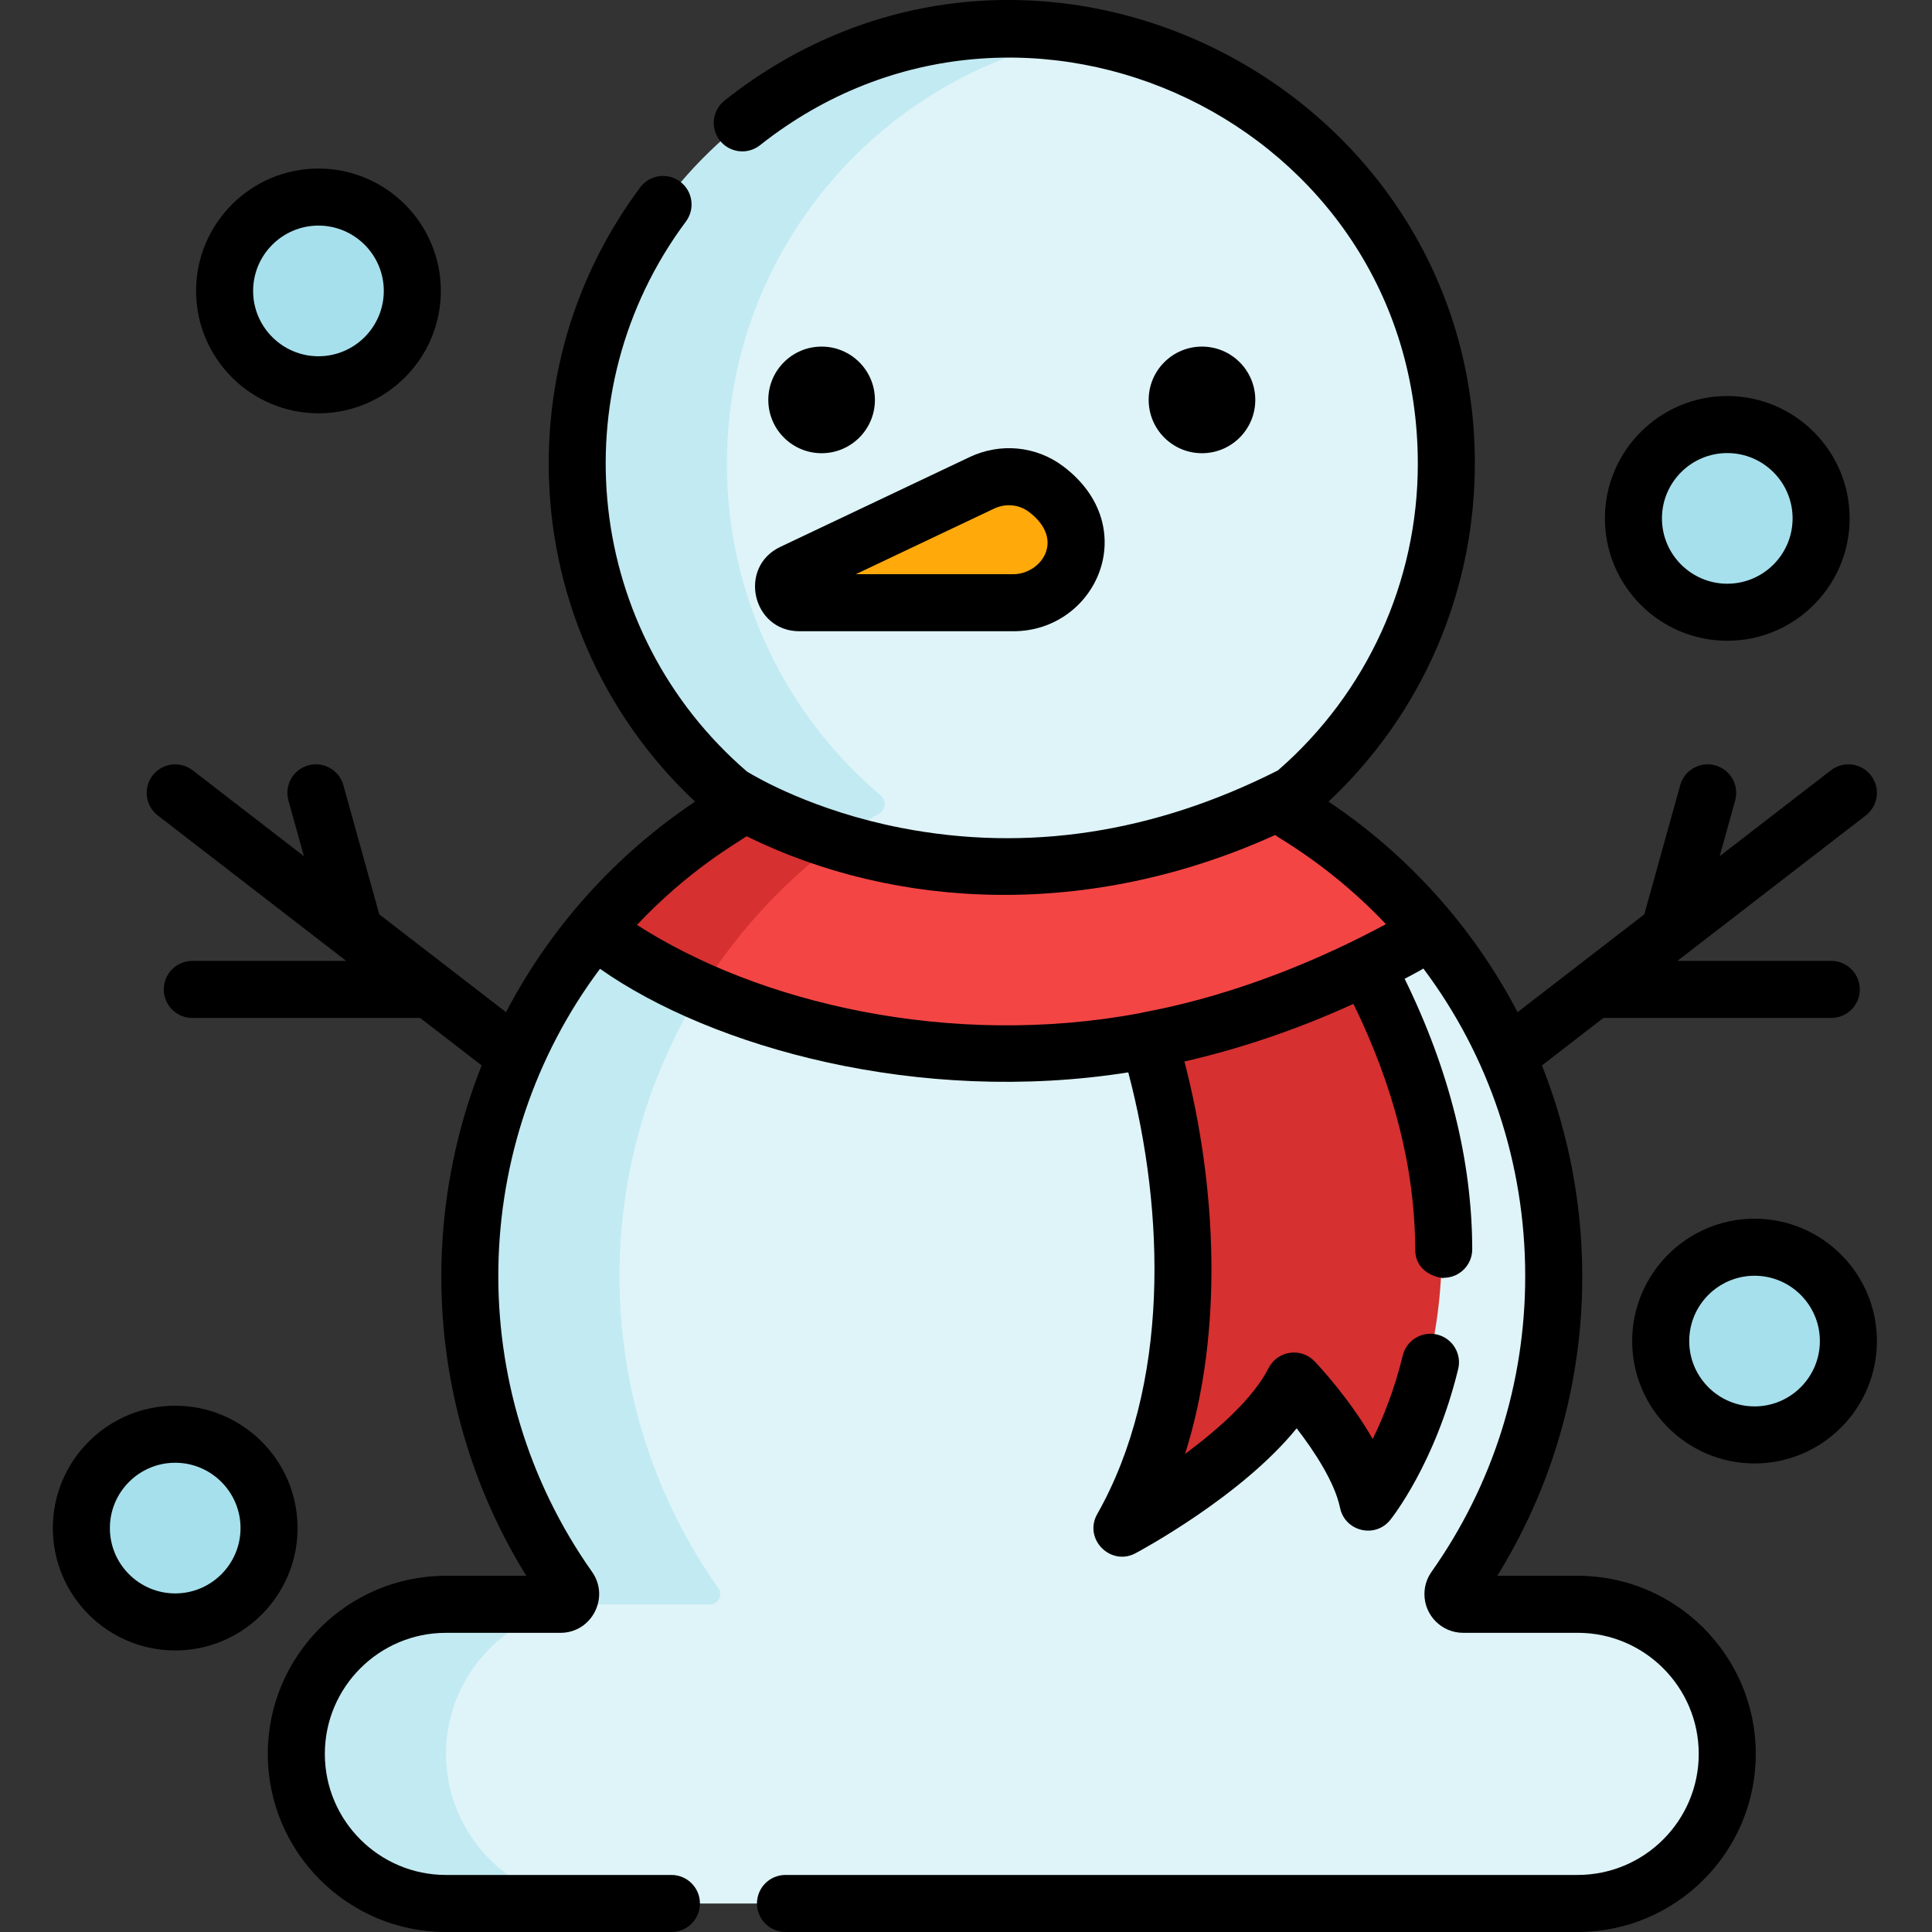 <?xml version="1.0" encoding="UTF-8"?> <svg xmlns="http://www.w3.org/2000/svg" height="512pt" viewBox="-14 0 512 512.001" width="512pt"><rect x="-14" y="0" width="512" height="512.001" fill="#333333" stroke="none"/><path d="m443.746 464.801c0 21.797-17.84 39.637-39.637 39.637h-299.945c-10.895 0-20.809-4.457-27.996-11.641-7.184-7.188-11.641-17.102-11.641-27.996 0-21.801 17.84-39.637 39.637-39.637h30.367c2.188 0 3.457-2.469 2.188-4.254-16.5-23.391-26.203-51.922-26.203-82.723 0-34.957 12.484-66.988 33.246-91.891 10.078-12.082 22.113-22.492 35.598-30.738.723-.441 1.176-1.137 1.34-1.883.219-1.008-.102-2.129-.98-2.871-24.922-21.125-40.742-52.66-40.742-87.891 0-65.098 53.996-117.574 119.645-115.082 5.211.199 10.332.746 15.34 1.621 53.715 9.371 94.734 56.297 95.336 112.18.383 35.746-15.52 67.785-40.734 89.172-.836.703-1.168 1.742-1.008 2.711.121.816.586 1.57 1.359 2.043 13.367 8.176 25.297 18.465 35.324 30.418 20.922 24.941 33.52 57.102 33.52 92.211 0 30.801-9.703 59.332-26.203 82.723-1.27 1.785 0 4.254 2.188 4.254h30.367c10.895 0 20.809 4.453 27.996 11.641 7.184 7.184 11.641 17.102 11.641 27.996zm0 0" fill="#c2eaf2"></path><path d="m443.746 464.801c0 21.797-17.84 39.637-39.637 39.637h-260.285c-10.895 0-20.812-4.457-28-11.641-7.184-7.188-11.641-17.102-11.641-27.996 0-21.801 17.84-39.637 39.641-39.637h30.363c2.188 0 3.457-2.469 2.188-4.254-16.5-23.391-26.203-51.922-26.203-82.723 0-34.957 12.488-66.988 33.246-91.891 10.078-12.082 22.113-22.492 35.598-30.738.727-.441 1.18-1.137 1.34-1.883.223-1.008-.102-2.129-.977-2.871-24.926-21.125-40.746-52.66-40.746-87.891 0-56.844 41.18-104.059 95.328-113.461 53.715 9.371 94.734 56.297 95.336 112.18.383 35.746-15.52 67.785-40.734 89.172-.836.703-1.168 1.742-1.008 2.711.121.816.586 1.57 1.359 2.043 13.367 8.176 25.297 18.465 35.324 30.418 20.922 24.941 33.52 57.102 33.52 92.211 0 30.801-9.703 59.332-26.203 82.723-1.27 1.785 0 4.254 2.188 4.254h30.367c10.895 0 20.809 4.453 27.996 11.641 7.184 7.184 11.641 17.102 11.641 27.996zm0 0" fill="#def4f8"></path><path d="m347.379 254.754-57.371 19.645s23.641 70.922-4.273 126.133c-.66 1.309.77 2.676 2.035 1.934 9.434-5.547 31.441-19.605 40.195-34.711.496-.863 1.688-.977 2.348-.234 3.723 4.191 13.871 16.305 17.434 27.57.371 1.172 1.938 1.387 2.609.355 7.922-12.18 37.211-65.738-2.977-140.691zm0 0" fill="#d63030"></path><path d="m246.176 127.969-50.141 23.785c-4.035 1.914-2.672 7.973 1.797 7.973h56.703c8.93 0 16.582-7.023 16.652-15.949.039-4.594-1.918-9.598-7.98-14.168-4.898-3.695-11.488-4.27-17.031-1.641zm0 0" fill="#ffa90b"></path><g fill="#a6e0ec"><path d="m95.266 77.098c0 13.738-11.137 24.875-24.871 24.875-13.738 0-24.875-11.137-24.875-24.875 0-13.734 11.137-24.871 24.875-24.871 13.734 0 24.871 11.137 24.871 24.871zm0 0"></path><path d="m468.617 137.379c0 13.738-11.133 24.871-24.871 24.871-13.734 0-24.871-11.133-24.871-24.871 0-13.734 11.137-24.871 24.871-24.871 13.738 0 24.871 11.137 24.871 24.871zm0 0"></path><path d="m57.301 404.961c0 13.734-11.133 24.871-24.871 24.871-13.734 0-24.871-11.137-24.871-24.871 0-13.738 11.137-24.871 24.871-24.871 13.738 0 24.871 11.133 24.871 24.871zm0 0"></path><path d="m475.844 355.398c0 13.738-11.137 24.871-24.871 24.871-13.738 0-24.871-11.133-24.871-24.871 0-13.734 11.133-24.871 24.871-24.871 13.734 0 24.871 11.137 24.871 24.871zm0 0"></path></g><path d="m364.238 245.977-5.289 4.465c-117.953 64.941-209.625.098-209.625.098l-5.562-4.242c10.078-12.082 22.113-22.492 35.598-30.738.723-.441 1.176-1.137 1.34-1.883 9.383 5.582 70.184 38.348 146.855-.16.121.816.586 1.57 1.359 2.043 13.367 8.176 25.297 18.465 35.324 30.418zm0 0" fill="#f44545"></path><path d="m180.699 213.676c-.164.746-.617 1.441-1.34 1.883-13.484 8.246-25.52 18.656-35.598 30.738l5.562 4.242s8.023 5.676 22.383 11.996c3.527-5.695 7.438-11.117 11.711-16.238 6.672-7.992 14.191-15.258 22.426-21.648-13.203-4.242-22.023-9.117-25.145-10.973zm0 0" fill="#d63030"></path><path d="m404.105 417.602h-21.305c25.844-41.742 28.961-92.094 11.828-135.254l16.301-12.582h60.379c4.176 0 7.559-3.383 7.559-7.559 0-4.172-3.383-7.555-7.559-7.555h-40.793l49.945-38.551c3.305-2.551 3.914-7.297 1.363-10.602-2.547-3.309-7.297-3.914-10.602-1.367l-29.488 22.762 4.102-14.754c1.117-4.02-1.234-8.188-5.258-9.305-4.02-1.121-8.191 1.234-9.305 5.258l-9.516 34.219-33.586 25.922c-11.793-22.574-29.137-41.77-50.102-55.793 24.777-23.23 39.078-55.758 38.781-90.891-1.09-100.461-118.305-158.66-198.828-94.918-3.273 2.594-3.824 7.348-1.234 10.621 2.59 3.27 7.344 3.824 10.617 1.234 69.836-55.285 174.332-5.785 174.332 84.426 0 31.242-13.504 60.777-37.078 81.258-32.84 16.617-66.441 21.742-99.883 15.223-23.125-4.508-38.262-13.352-40.812-14.914-42.723-36.785-49.961-100.434-16.188-145.777 2.496-3.348 1.801-8.086-1.547-10.578-3.344-2.496-8.082-1.801-10.574 1.547-15.859 21.293-24.242 46.617-24.242 73.242 0 34.062 14.062 66.348 38.785 89.527-20.918 13.996-38.281 33.172-50.102 55.793l-33.586-25.922-9.512-34.219c-1.117-4.023-5.285-6.379-9.309-5.258-4.02 1.117-6.375 5.285-5.258 9.305l4.102 14.754-29.488-22.762c-3.305-2.547-8.051-1.938-10.602 1.367-2.551 3.305-1.938 8.051 1.367 10.602l49.941 38.551h-40.789c-4.172 0-7.559 3.383-7.559 7.555 0 4.176 3.387 7.559 7.559 7.559h60.379l16.301 12.582c-17.168 43.254-13.969 93.594 11.828 135.254h-21.305c-26.027 0-47.199 21.172-47.199 47.199 0 26.027 21.176 47.199 47.199 47.199h59.766c4.176 0 7.559-3.383 7.559-7.559 0-4.176-3.383-7.559-7.559-7.559h-59.766c-17.691 0-32.082-14.391-32.082-32.082 0-17.691 14.391-32.082 32.082-32.082h30.363c8.301 0 13.145-9.402 8.363-16.168-34.289-48.582-32.598-113.469 2.113-159.805 29.602 20.816 84.484 36.207 139.996 27.445 9.809 37.102 11.027 83.059-8.219 117.043-3.73 6.586 3.512 13.918 10.129 10.398 1.312-.699 28.113-15.098 42.715-33.113 4.723 6.109 10.109 14.348 11.504 21.086 1.289 6.223 9.27 8.191 13.285 3.211.484-.602 11.934-15 18.016-40.004.988-4.055-1.5-8.145-5.559-9.133-4.055-.992-8.141 1.504-9.129 5.559-2.203 9.059-5.215 16.516-7.965 22.121-6.035-10.562-14.109-19.238-15.379-20.574-3.602-3.789-9.867-2.859-12.227 1.793-3.969 7.832-13.07 16.031-22.117 22.734 10.34-32.613 8.289-71.441-.168-104 14.246-3.27 29.246-8.195 44.785-15.266 10.805 22.027 16.316 43.879 16.367 65.043.016 7.297 8.258 7.844 7.578 7.539 4.172-.012 7.547-3.402 7.539-7.578-.055-23.48-6.09-47.555-17.91-71.66.719-.379 4.301-2.266 4.961-2.715 17.332 23.102 26.988 51.441 26.988 81.516 0 28.25-8.582 55.348-24.824 78.359-1.234 1.746-1.883 3.789-1.883 5.91 0 5.652 4.598 10.254 10.25 10.254h30.363c17.691 0 32.082 14.391 32.082 32.082s-14.391 32.086-32.082 32.086h-209.938c-4.176 0-7.559 3.383-7.559 7.559 0 4.172 3.383 7.559 7.559 7.559h209.938c26.027 0 47.199-21.176 47.199-47.203 0-26.023-21.172-47.195-47.199-47.195zm-116.16-149.078c-50.219 9.367-101.125-2.77-133.137-23.414 13.742-14.586 26.473-21.688 29.047-23.496 39.809 19.602 90.988 21.93 140.09-.332.328.258.668.504 1.031.723 10.59 6.473 20.062 14.195 28.301 22.902-36.055 19.441-63.711 23.055-65.332 23.617zm0 0"></path><path d="m217.863 105.977c0 7.805-6.324 14.129-14.125 14.129-7.805 0-14.129-6.324-14.129-14.129 0-7.801 6.324-14.125 14.129-14.125 7.801 0 14.125 6.324 14.125 14.125zm0 0"></path><path d="m318.664 105.977c0 7.805-6.324 14.129-14.129 14.129-7.801 0-14.125-6.324-14.125-14.129 0-7.801 6.324-14.125 14.125-14.125 7.805 0 14.129 6.324 14.129 14.125zm0 0"></path><path d="m197.832 167.285h56.703c22.023 0 34.504-27.664 13.223-43.711-7.137-5.379-16.645-6.312-24.82-2.434l-50.141 23.785c-11.297 5.352-7.457 22.359 5.035 22.359zm51.582-32.484c3.074-1.461 6.617-1.137 9.242.844 9.867 7.438 3.176 16.523-4.121 16.523h-41.738zm0 0"></path><path d="m70.395 109.531c17.879 0 32.43-14.551 32.43-32.434 0-17.879-14.551-32.43-32.43-32.43-17.883 0-32.434 14.551-32.434 32.43 0 17.883 14.551 32.434 32.434 32.434zm0-49.746c9.543 0 17.312 7.766 17.312 17.312s-7.77 17.316-17.312 17.316c-9.547 0-17.316-7.77-17.316-17.316s7.77-17.312 17.316-17.312zm0 0"></path><path d="m443.746 169.809c17.883 0 32.43-14.551 32.43-32.43 0-17.883-14.547-32.43-32.43-32.43-17.879 0-32.43 14.547-32.43 32.43 0 17.879 14.551 32.43 32.43 32.43zm0-49.742c9.547 0 17.312 7.766 17.312 17.312s-7.766 17.312-17.312 17.312-17.312-7.766-17.312-17.312 7.766-17.312 17.312-17.312zm0 0"></path><path d="m32.43 372.531c-17.883 0-32.43 14.547-32.43 32.43 0 17.883 14.551 32.43 32.43 32.43 17.883 0 32.43-14.547 32.43-32.43 0-17.883-14.547-32.43-32.43-32.43zm0 49.742c-9.547 0-17.312-7.766-17.312-17.312 0-9.547 7.77-17.316 17.312-17.316 9.547 0 17.312 7.77 17.312 17.316 0 9.547-7.766 17.312-17.312 17.312zm0 0"></path><path d="m450.973 322.969c-17.883 0-32.43 14.547-32.43 32.43 0 17.883 14.547 32.43 32.43 32.43 17.883 0 32.43-14.547 32.43-32.43 0-17.883-14.547-32.43-32.43-32.43zm0 49.742c-9.547 0-17.312-7.766-17.312-17.312 0-9.547 7.766-17.312 17.312-17.312s17.312 7.766 17.312 17.312c0 9.547-7.766 17.312-17.312 17.312zm0 0"></path></svg> 